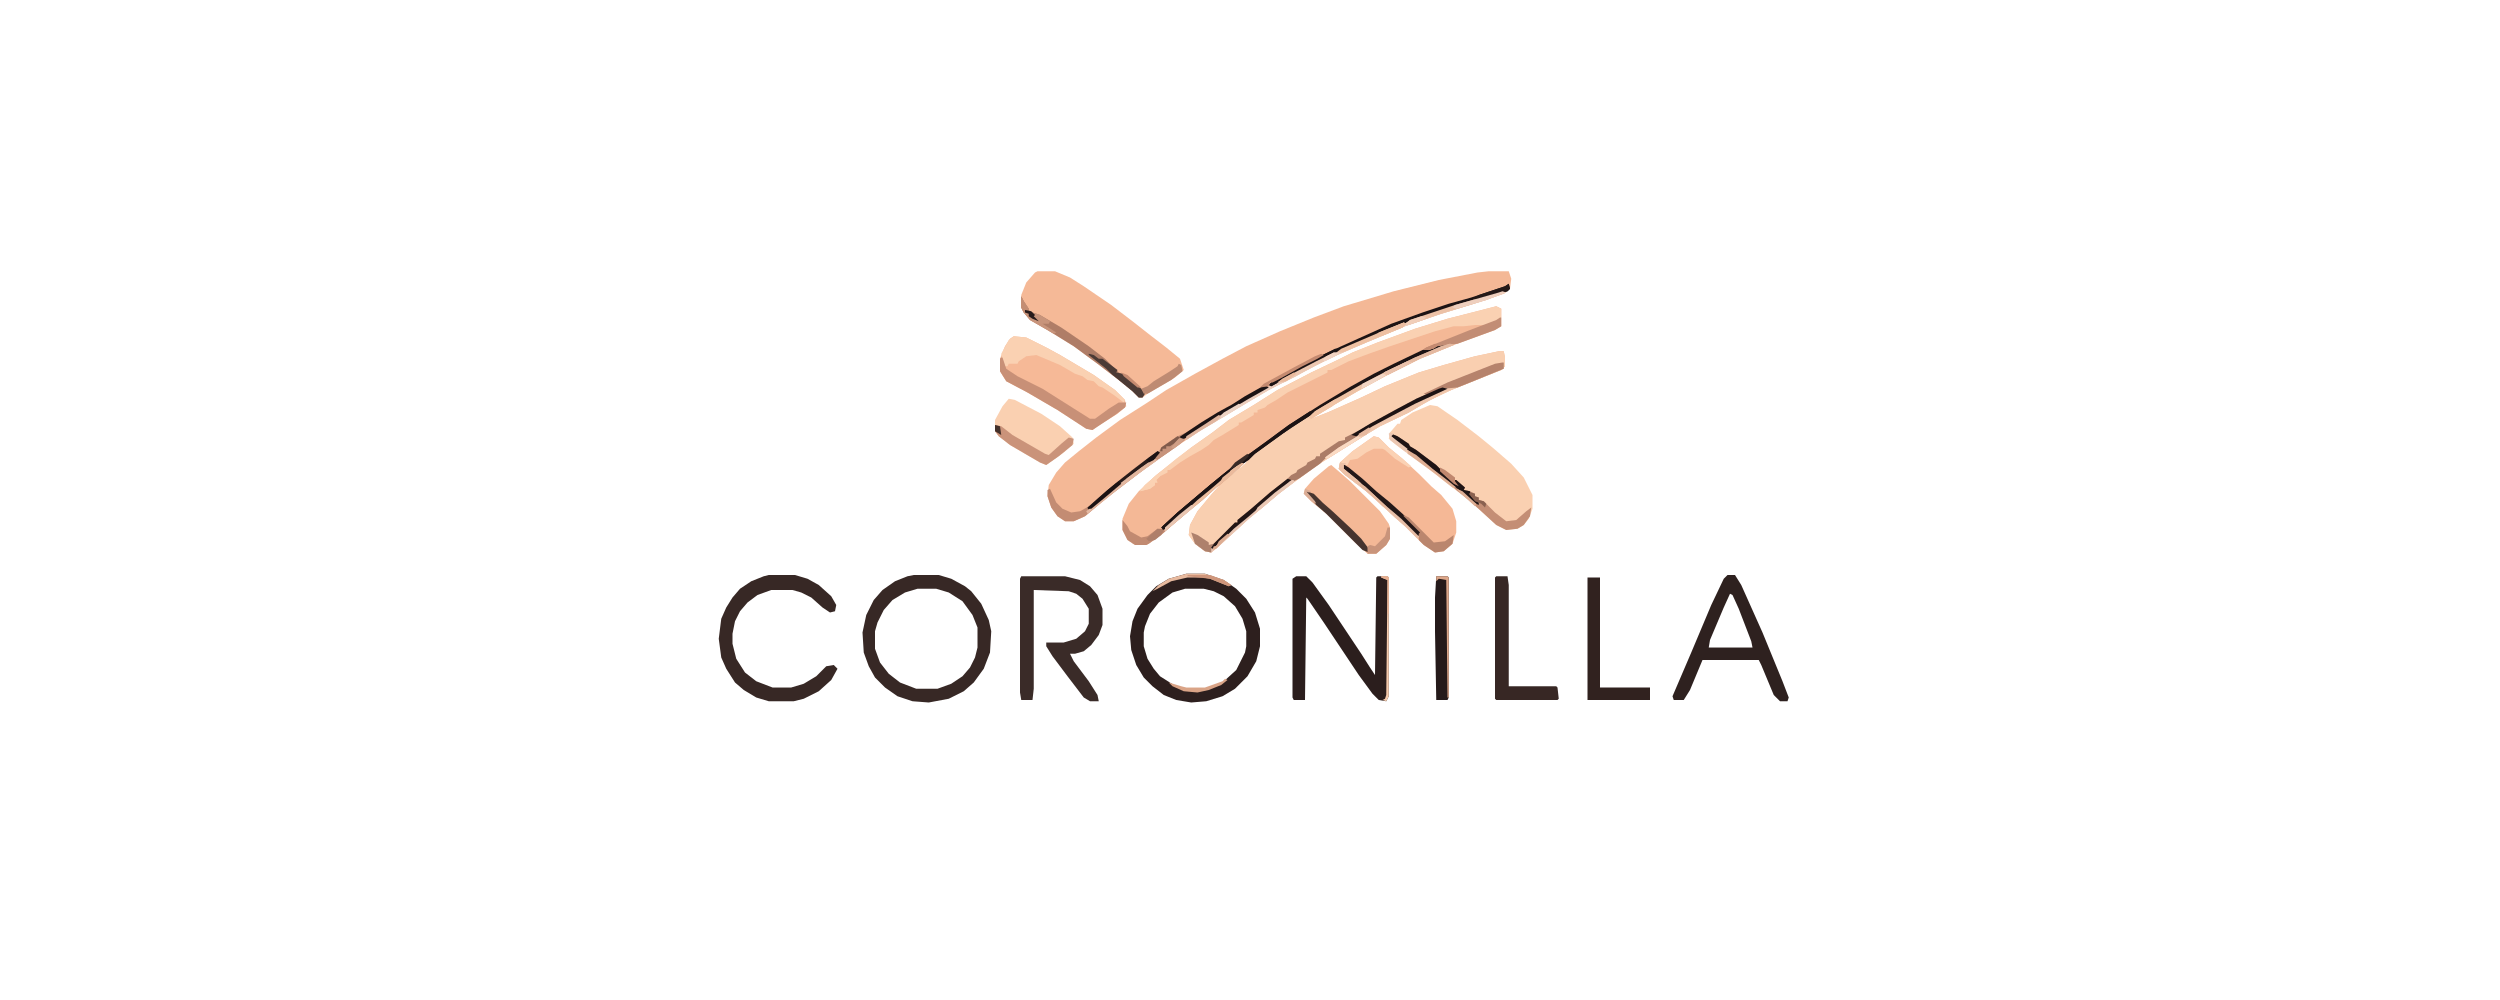 <svg xmlns="http://www.w3.org/2000/svg" viewBox="0 0 2000 800" width="500" height="200"><path transform="translate(1197,245)" d="m0 0 4 2v14l-5 3-33 12-27 11-28 14-22 12-19 11-18 11 13-5 27-12 19-9 27-11 20-6 25-7 19-4h4l1 5v7l-3 3-40 16-17 8-17 10-23 11-10 6-40 25-19 14-12 9-13 11-11 9-24 22-6 5-5-1-8-6-5-7 1-8 6-11 10-12 7-8v-1l-13 12-11 9-13 11-8 7-11 8-2 1h-9l-6-4-4-8v-9l5-12 8-10 14-13 28-22 17-12 13-10 20-12 19-12 27-14 21-10 12-6 20-8 30-11 26-8zm-197 121m-1 1m-1 1m-2 1-5 6 4-2 3-4zm-7 6-4 5 4-2 2-3zm-5 5m-2 1-1 2 3-1z" fill="#F4B896"></path><path transform="translate(1191,217)" d="m0 0h16l2 6-1 8-5 4-24 8-29 9-26 9-31 13-30 13-19 10-29 15-17 10-20 12-17 10-15 10-19 13-19 14-17 13-11 9-12 10-9 4h-7l-6-4-5-7-3-9 1-9 6-10 7-8 11-9 14-11 19-14 22-14 15-10 23-13 22-12 19-10 27-12 27-11 24-9 40-12 36-9 31-6z" fill="#F4B896"></path><path transform="translate(1160,275)" d="m0 0 3 1-27 11-28 14-22 12-19 11-18 11 13-5 27-12 19-9 27-11 20-6 25-7 19-4h4l1 5v7l-3 3-40 16-17 8-17 10-23 11-10 6-40 25-19 14-12 9-13 11-11 9-24 22-6 5-5-1-8-6-5-7 1-8 6-11 10-12 7-8 10-9 11-9 4-5 5-5 17-12 14-10 19-12 26-15 23-12 16-8 25-12z" fill="#F9CFB0"></path><path transform="translate(830,217)" d="m0 0h14l12 5 11 7 22 15 17 13 14 11 13 10 11 9 3 9-7 6-22 13-4 3h-3l-5-5-11-9-17-13-19-14-21-13-14-8-5-6-2-4v-10l4-10 7-8z" fill="#F5B997"></path><path transform="translate(1144,324)" d="m0 0 6 1 16 11 17 13 11 9 15 13 10 11 7 14v11l-3 8-4 5-5 3-9 1-8-4-12-11-10-9-17-13-15-12-14-10-12-9-6-5 1-5 6-7h2l1-3 9-6z" fill="#FAD0B1"></path><path transform="translate(1099,349)" d="m0 0 4 1 8 8 11 9 13 12 10 10 8 7 9 11 3 10v9l-3 9-7 6-7 1-9-6-15-15-8-7-13-12-10-9-17-13-5-5 1-5 10-9z" fill="#F5B896"></path><path transform="translate(811,269)" d="m0 0 10 1 16 8 11 6 27 16 17 12 8 8 1 5-7 6-16 10-4 3-5-1-23-15-24-14-17-9-5-8v-10l4-10 4-6z" fill="#F6B997"></path><path transform="translate(949,459)" d="m0 0h15l15 5 10 7 8 8 7 11 4 13v14l-3 12-7 12-10 10-10 6-13 4-12 1-12-2-10-4-9-7-7-7-6-10-4-12-1-11 2-12 4-10 8-11 7-7 10-6zm-1 12-10 3-11 8-7 9-4 10-1 5v11l3 10 5 8 5 6 11 7 10 3h15l14-5 11-10 7-14 1-5v-12l-3-10-6-10-9-8-8-4-8-2z" fill="#2D1F1E"></path><path transform="translate(731,460)" d="m0 0h20l10 3 11 6 5 4 8 10 6 13 2 9-1 17-5 13-8 11-8 7-12 6-16 3-13-1-12-4-10-7-8-8-5-9-4-11-1-16 3-14 6-12 7-8 10-7 10-4zm3 11-10 3-10 6-7 8-5 10-2 7v14l4 11 7 9 9 7 13 5h17l11-4 9-6 6-7 4-8 2-8v-16l-4-10-8-11-11-7-10-3z" fill="#372825"></path><path transform="translate(1037,461)" d="m0 0h8l5 5 13 18 26 39 7 11 4 6 1-78 1-1h8l1 1v95l-2 4-6-1-5-5-11-15-28-42-13-19-1-1-1 82h-9l-1-2v-95z" fill="#2B1E1D"></path><path transform="translate(817,461)" d="m0 0h35l12 3 8 5 6 7 4 11v13l-3 8-6 8-6 5-7 2h-4l3 6 12 16 7 11 1 5h-7l-5-3-13-17-12-16-5-8v-3h14l10-3 7-6 3-6v-12l-5-8-5-4-6-2-28-1v79l-1 9h-9l-1-6v-91z" fill="#3A2B28"></path><path transform="translate(615,460)" d="m0 0h21l10 3 9 5 10 9 4 7-1 5-4 1-6-4-9-8-8-4-7-2h-17l-11 4-8 6-6 7-4 8-2 10v8l3 12 7 11 9 7 13 5h15l10-3 10-6 8-8 6-1 3 3-5 9-10 9-12 6-8 2h-20l-10-3-10-6-7-6-7-11-4-9-2-15 2-16 4-9 5-8 6-7 9-6 10-4z" fill="#372825"></path><path transform="translate(1382,460)" d="m0 0h6l5 8 17 38 16 39 5 13-1 3h-6l-5-5-10-24-2-4h-45l-10 24-5 8h-8l-1-3 15-35 16-38 10-21zm2 15-5 11-11 26-1 6h35l-1-5-10-26-5-11z" fill="#2E211F"></path><path transform="translate(1065,372)" d="m0 0 7 6 8 7 24 24 7 10 1 3v9l-3 5-8 7h-7l-10-9-23-23-11-9-7-7 1-4 7-8 12-10z" fill="#F4B896"></path><path transform="translate(807,319)" d="m0 0 5 1 21 11 15 10 10 9 1 5-8 7-14 10-5-2-24-14-9-7-3-4v-9l6-11z" fill="#FAD0B1"></path><path transform="translate(1197,245)" d="m0 0 4 2v7l-6 4-6 2h-9l-9 1h-8l-15 4-36 12-17 6-16 6-14 7h-3v2l-32 16-9 6-7 4-2 2-6 2v2h-3v2l-10 6h-2v2l-13 8-7 4-4 4-6 4-9 5-8 5-8 6h-2v2l-6 3-3 3 1 2h-2v2l-4 3-8 2 4-5 8-7 17-14 12-9 17-12 13-10 20-12 19-12 27-14 21-10 12-6 20-8 30-11 26-8z" fill="#FAD1B2"></path><path transform="translate(1197,461)" d="m0 0h9l1 7v81h38l1 1 1 9-1 1h-49l-1-1v-97z" fill="#372724"></path><path transform="translate(1270,462)" d="m0 0h10v88h40v10h-50z" fill="#31221F"></path><path transform="translate(1149,461)" d="m0 0h9l1 1v96l-1 2h-9l-1-55v-27z" fill="#251A1A"></path><path transform="translate(811,269)" d="m0 0 10 1 16 8 11 6 27 16 17 12 8 8-1 2-8-6-9-6-3-1-4-4-5-1-4-3-6-2-12-7-19-8-8 1-6 4-1 2h-7l-1 2h-3l-2-10 6-11z" fill="#FAD1B2"></path><path transform="translate(1012,308)" d="m0 0 3 2-16 9-22 13-22 14-6 4-5 5-11 8-17 12-21 16-14 11-13 11-9 4h-7l-6-4-5-7-3-9v-5l2-1 5 11 5 5 7 3 7-1 9-5 7-7 11-9 16-13 19-14h2l1-3 13-9 7-3 15-10 17-10 6-3 9-6z" fill="#C38C73"></path><path transform="translate(801,286)" d="m0 0h1l3 9 9 6 20 10 38 24h4l11-8 8-5h6l-1 4-8 6-18 12-5-1-23-15-24-14-17-9-5-8v-10z" fill="#C89077"></path><path transform="translate(817,237)" d="m0 0 2 4 4 6v2l9 3 17 10 22 15 13 10 11 11 4 2 11 9 6 5-2 4h-3l-5-5-11-9-17-13-19-14-21-13-14-8-5-6-2-4z" fill="#AF7D67"></path><path transform="translate(1113,347)" d="m0 0 5 2 9 6 1 2 5 3 16 12 4 4 4 5 8 7-3-4h3l7 6-1 2 5 1 4 2v2l3 1v2l4 1 9 9 9 7 8-1 8-7 4-3-1 7-5 7-5 3-9 1-8-4-12-11-10-9-10-8-5-5-12-10-14-11-17-13-5-5z" fill="#C48E75"></path><path transform="translate(1154,310)" d="m0 0 4 1-26 12-19 10-15 8-9 6h-2l-1 3-16 10-9 6-5 5-17 12-10 5-17 14-14 12-11 9-9 9-8 7-2-1 20-20h2v-2l11-9 15-13 13-10 4-4 4-2 1-2 7-4 1-2 6-3 1-2h3v-2l15-10 5-1v-2l12-6 10-6 18-10 17-9 18-8z" fill="#AB7C67"></path><path transform="translate(1202,233)" d="m0 0 3 1-16 6-36 11-29 10-31 13-30 13-19 10-29 15-17 10-20 12-17 10-12 8v-3l17-11 13-8 24-14 28-16 42-21 35-15 26-10 30-10 35-10z" fill="#EBCDBD"></path><path transform="translate(1155,275)" d="m0 0 3 1-24 10-19 9-38 20-27 16-24 16-18 13-7 5-5 5-7 4-14 12-11 9-10 9-14 12-9 8-2-2 13-12 26-22 11-9 15-12 18-13 19-14 25-16 25-15 18-10 16-8 23-11 9-2 3-2z" fill="#1C1314"></path><path transform="translate(1202,290)" d="m0 0h1v5l-27 11-20 8-19 10-10 6-23 11-10 6-32 20-2-1 11-8 15-9 4-4 19-11 17-9 23-11 7-3-10 3-4 2-3-1 19-9 38-15z" fill="#EFC6AC"></path><path transform="translate(1207,227)" d="m0 0 1 4-2 2-55 16-28 10-29 12-27 12-32 16-18 10-2-1 4-4 14-7 17-9 8-4 15-7 40-18 25-9 21-7 18-5 27-9z" fill="#1C1314"></path><path transform="translate(796,340)" d="m0 0 5 1 9 7 26 15 3 1 10-9 6-5 4 1-1 5-11 9-10 7-5-2-24-14-9-7-3-4z" fill="#CA937A"></path><path transform="translate(1099,349)" d="m0 0 4 1 8 8 11 9 7 6-2 1-11-7-8-7-2-1h-7l-6 3-7 5-6 1-2 4h-3v3l11 9 10 9 12 11 13 11 14 14-1 2-10-10-8-7-13-12-10-9-17-13-5-5 1-5 10-9z" fill="#FBD2B4"></path><path transform="translate(993,370)" d="m0 0 2 1-11 10-11 9-11 10-11 9-13 11-8 7-11 8-2 1h-9l-6-4-4-8v-8l4 5 2 4 9 5 5-1 8-6h5l12-11 11-9 7-7 11-9 13-11z" fill="#C18A71"></path><path transform="translate(1200,254)" d="m0 0h1v7l-5 3-30 11-16 2-6 3h-6l3-2 35-14 21-8z" fill="#C28D75"></path><path transform="translate(1045,393)" d="m0 0 6 2 7 7 8 7 15 14 8 8 6 8v3l-5-2-29-29-8-7-7-8z" fill="#46342F"></path><path transform="translate(1074,371)" d="m0 0 5 3 11 9 11 10 11 9 10 9 16 16-4 2-17-17-10-8-7-7-8-7-14-12-4-3z" fill="#231818"></path><path transform="translate(1051,327)" d="m0 0m-1 1m-2 1h2l-1 3-16 10-18 13-11 8-5 5-10 6-14 12-11 9-10 9-14 12-9 8-2-2 13-12 26-22 11-9 15-12 18-13 19-14z" fill="#1C1314"></path><path transform="translate(1202,290)" d="m0 0h1v5l-27 11-10 4-12 1-12 5-3-1 19-9 38-15z" fill="#B6836C"></path><path transform="translate(1160,275)" d="m0 0 3 1-27 11-28 14-22 12-19 11-18 11-2-1 5-5 15-9 23-13 19-10 23-11 21-9z" fill="#EDC2A5"></path><path transform="translate(1113,347)" d="m0 0 5 2 9 6 1 2 5 3 16 12 4 4 4 5 8 7-3-4h3l7 6-1 2 5 1 1 4 6 5v2l-4-2-10-9-6-4-15-12-14-11-17-13-5-5z" fill="#1E1415"></path><path transform="translate(1034,384)" d="m0 0 2 1-13 10-13 11-11 9-24 22-6 5-5-1-8-6-3-9 5 2 9 6v2l4-1-1 3 3-1 2-4 10-9 11-10 11-9 13-11 12-9z" fill="#E7C5B3"></path><path transform="translate(1123,412)" d="m0 0 4 2 20 20 9-1 7-5-1 7-7 6-7 1-9-6-4-4v-5l1-1-13-13z" fill="#BA866E"></path><path transform="translate(871,283)" d="m0 0 4 1 4 3h3l12 9-1 2 5 1 7 6 8 6 3 4-2 3h-3l-5-5-11-9-5-4-5-5-14-11z" fill="#4B3A35"></path><path transform="translate(1012,308)" d="m0 0 3 2-16 9-22 13-22 14-9 6-3-2 18-12 13-8 11-6 11-7z" fill="#1C1314"></path><path transform="translate(943,291)" d="m0 0 2 1 1 5-9 7-19 11h-3l-2-4 5-2 5-4 13-8 6-4z" fill="#BE8B73"></path><path transform="translate(1030,383)" d="m0 0 3 1-5 5-16 13-14 12-11 9-9 9-8 7-2-1 20-20h2v-2l11-9 15-13z" fill="#211616"></path><path transform="translate(1154,310)" d="m0 0 4 1-26 12-19 10-15 8-13 8-4-1 15-9 22-12 15-8 18-8z" fill="#1C1314"></path><path transform="translate(1202,233)" d="m0 0 3 1-16 6-36 11-26 9-3-1 4-3 36-12 35-10z" fill="#ECC1A6"></path><path transform="translate(926,361)" d="m0 0 2 1-5 6-18 13-16 13-10 8-8 6-1-2 8-7 14-12 14-11 13-10z" fill="#271B1A"></path><path transform="translate(1072,370)" d="m0 0 5 1-2 1v3l11 9 10 9 12 11 13 11 14 14-1 2-10-10-8-7-13-12-10-9-17-13-5-5z" fill="#E6BEA7"></path><path transform="translate(993,370)" d="m0 0 2 1-11 10-11 9-11 10-11 9-13 11-7 5 2-4 10-9 11-9 7-7 11-9 13-11z" fill="#EDBEA0"></path><path transform="translate(817,237)" d="m0 0 2 4 4 6v2l9 3 8 5-1 2h-5l11 7-2 1-19-11-5-6-2-4z" fill="#C8947B"></path><path transform="translate(985,374)" d="m0 0m-1 1v3l-15 13-11 9-13 12-11 9-4 3v-3l12-11 26-22 11-9z" fill="#1C1314"></path><path transform="translate(1071,278)" d="m0 0m-3 1h3v2l-36 18-18 10-2-1 4-4 14-7 17-9 8-4z" fill="#1C1314"></path><path transform="translate(1123,258)" d="m0 0 2 1-3 3-29 12-19 8h-5l4-3 35-15z" fill="#EFC1A3"></path><path transform="translate(949,459)" d="m0 0h15l15 5 6 4-2 1-15-6-6-1h-12l-13 3-11 6-4 2 5-5 8-5z" fill="#E8BA9F"></path><path transform="translate(942,349)" d="m0 0 6 3-12 9-9 6-3-1 5-8z" fill="#C7937B"></path><path transform="translate(1110,422)" d="m0 0h2v9l-3 5-8 7h-7v-6l2-1 4 1 8-8z" fill="#C9947B"></path><path transform="translate(953,426)" d="m0 0 5 2 9 6v2l4-1-2 3v4l-5-1-8-6z" fill="#AE816C"></path><path transform="translate(1149,461)" d="m0 0h9l1 1v96h-1l-1-94-6-1-2 2z" fill="#DDA78A"></path><path transform="translate(1105,461)" d="m0 0h5l1 1v95l-2 4-3-1 2-1 1-3 1-92-5-2z" fill="#F6CBAD"></path><path transform="translate(1067,282)" d="m0 0h5l-4 3-21 10-10 6-10 5h-5l4-3 27-14z" fill="#ECC7B1"></path><path transform="translate(923,367)" d="m0 0 3 1-14 10-21 16-11 9-10 8-1-2 11-9 17-14 16-12z" fill="#E3B8A1"></path><path transform="translate(1160,275)" d="m0 0 3 1-27 11-26 13-3-2 25-12 21-9z" fill="#E4B9A1"></path><path transform="translate(980,543)" d="m0 0 2 1-5 4-10 4-9 2-11-1-9-4-3-3 10 3 4 1h15l14-5z" fill="#DAA487"></path><path transform="translate(1057,283)" d="m0 0 2 1-5 3-12 6-18 10-6 3h-2l-1 3-7 1 3-3 24-13 17-9z" fill="#C48A70"></path><path transform="translate(1207,227)" d="m0 0 1 4-2 2-24 7-4-1 5-3 21-7z" fill="#241918"></path><path transform="translate(1126,360)" d="m0 0 7 4 13 11 13 10 6 5h-3l-14-11-19-14-3-2z" fill="#DFAF94"></path><path transform="translate(1202,233)" d="m0 0 3 1-16 6-24 7-3-1 2-2 35-10z" fill="#EECFBE"></path><path transform="translate(1069,319)" d="m0 0 2 1-5 5-17 10-2-1 5-5 15-9z" fill="#F1C4A6"></path><path transform="translate(895,385)" d="m0 0 2 2-13 11-11 9h-3l5-5 11-10z" fill="#1C1314"></path><path transform="translate(1034,384)" d="m0 0 2 1-13 10-13 11-6 4 2-4 14-12 12-9z" fill="#EAC8B5"></path><path transform="translate(1072,370)" d="m0 0 5 1-2 1v3l11 9 3 3h-4l-11-9-3-3z" fill="#ECC1A6"></path><path transform="translate(926,423)" d="m0 0 5 1-2 4-5 4-5 1-2-2z" fill="#AF7F6A"></path><path transform="translate(931,375)" d="m0 0m-1 1m-1 1m-1 1v3l-3 3 1 2h-2v2l-4 3-8 2 4-5 8-7z" fill="#FBD2B3"></path><path transform="translate(975,332)" d="m0 0 2 1-4 4-15 9-9 6v-3l17-11z" fill="#E1B69F"></path><path transform="translate(817,237)" d="m0 0 2 4 4 6v2l5 2-1 2 4 4-5-2-3-2v-2l-4-1-2-4z" fill="#C38D73"></path><path transform="translate(950,460)" d="m0 0h18l11 4 6 4-2 1-15-6-18-2z" fill="#CF967B"></path><path transform="translate(1086,349)" d="m0 0 3 1-19 12-8 5-2-1 11-8z" fill="#FBDAC3"></path><path transform="translate(1123,258)" d="m0 0 2 1-3 3-17 7-4-1 2-2z" fill="#EEC0A2"></path><path transform="translate(953,404)" d="m0 0 3 1-11 9-13 11v-3l11-10z" fill="#E8C5B1"></path><path transform="translate(1152,374)" d="m0 0 4 2 8 6v3l3 4-4-2-11-10z" fill="#C0876E"></path><path transform="translate(1112,346)" d="m0 0 3 1-2 2 13 10-1 3-13-10-1-5z" fill="#EBC7B2"></path><path transform="translate(1106,299)" d="m0 0 3 1-8 5-12 6 1-4z" fill="#F1D5C4"></path><path transform="translate(923,367)" d="m0 0 3 1-14 10-8 6-3-1 15-11z" fill="#E1B59D"></path><path transform="translate(1088,387)" d="m0 0 4 2 17 16 1 2-4-2-7-7-11-9z" fill="#E6B89D"></path><path transform="translate(1126,289)" d="m0 0 4 1-20 10-3-2z" fill="#E9C1AB"></path><path transform="translate(1177,394)" d="m0 0 3 1v2l3 1v2l4 1 2 2-1 3-3-3-5-2-5-6z" fill="#8A6150"></path><path transform="translate(993,370)" d="m0 0 2 1-11 10-6 5h-2l2-4z" fill="#EABA9C"></path><path transform="translate(1e3 361)" d="m0 0m-1 1m-1 1 1 2-5 5-7 4-4 2 5-6z" fill="#392A26"></path><path transform="translate(991,323)" d="m0 0 3 1-16 10-2-1 3-3z" fill="#EDD3C4"></path><path transform="translate(1105,461)" d="m0 0h5l1 1v29h-1v-27l-5-2z" fill="#E7AF91"></path><path transform="translate(942,349)" d="m0 0 2 1-5 5-3 2h-3v2h-3v2h-2l1-3z" fill="#815B4B"></path><path transform="translate(1137,253)" d="m0 0 4 1-3 2-11 4-3-1 4-3z" fill="#F1CEB9"></path><path transform="translate(1165,391)" d="m0 0 5 2 11 10-1 2-10-9z" fill="#DEAF95"></path><path transform="translate(897,298)" d="m0 0 5 2 11 10h-3l-11-9z" fill="#C48A70"></path><path transform="translate(982,427)" d="m0 0 2 1-11 11-3 1 1-3h2l2-4z" fill="#DDAD93"></path><path transform="translate(1035,298)" d="m0 0 2 1-8 6-7 1 4-3z" fill="#E9B99C"></path><path transform="translate(943,351)" d="m0 0h5l-5 5-4 3-2-1z" fill="#D09F86"></path><path transform="translate(820,248)" d="m0 0 5 1 3 3-1 1 4 4-5-2-3-2v-2l-3-1z" fill="#271A1A"></path><path transform="translate(1044,391)" d="m0 0 5 2-2 1-2-1 7 8 1 2-4-2-6-6z" fill="#DAAD96"></path><path transform="translate(926,361)" d="m0 0 2 1-5 6-4 2-2-2z" fill="#1C1314"></path><path transform="translate(1067,282)" d="m0 0h5l-4 3-8 4-2-1 3-3z" fill="#F1D3C2"></path><path transform="translate(1095,342)" d="m0 0 2 1-4 5-6 1v-2z" fill="#E6B99F"></path><path transform="translate(796,340)" d="m0 0 4 1 1 7-5-3z" fill="#43302A"></path><path transform="translate(1151,274)" d="m0 0m-3 1 3 1-4 3-9 1 3-2z" fill="#C48A70"></path><path transform="translate(1123,258)" d="m0 0 2 1-3 3-5 2-4-1 3-2z" fill="#EABCA0"></path></svg>